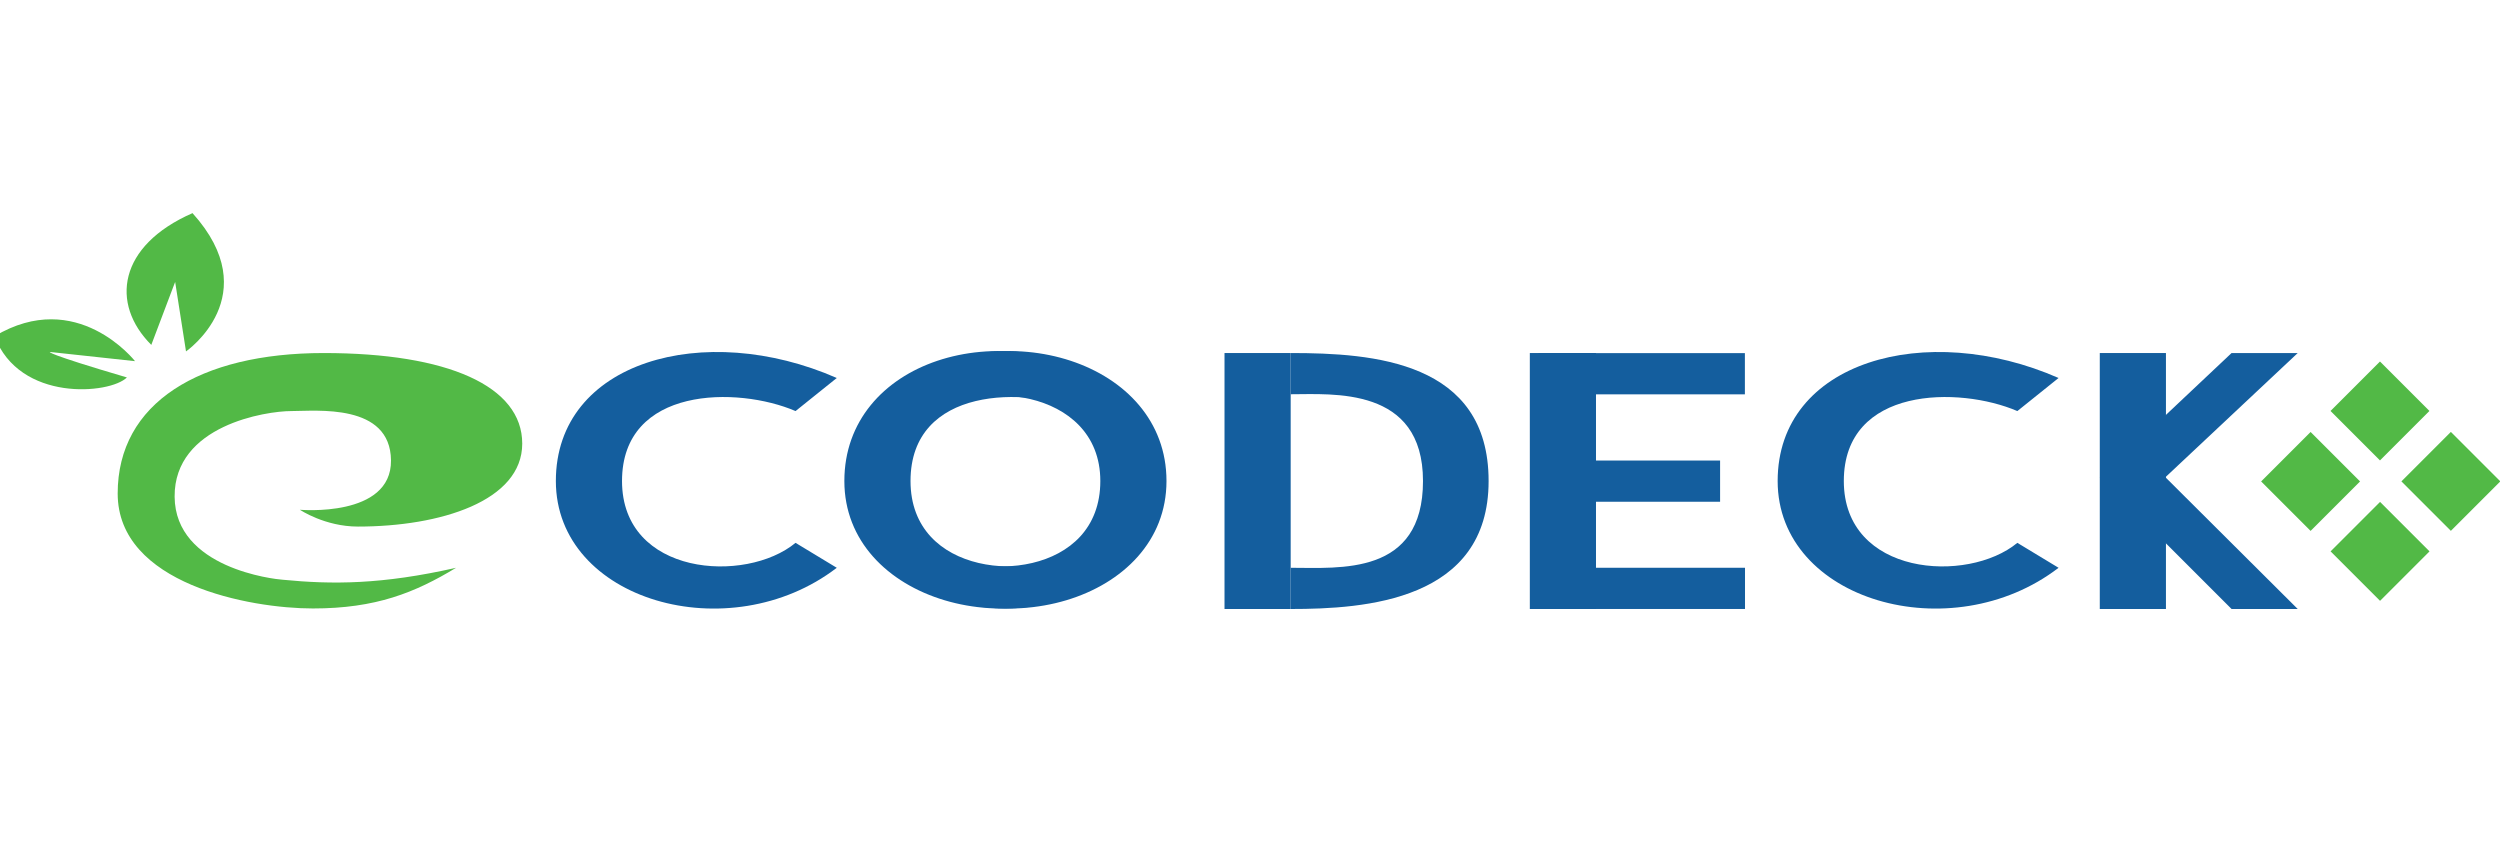 <svg xmlns="http://www.w3.org/2000/svg" xmlns:xlink="http://www.w3.org/1999/xlink" id="Capa_1" x="0px" y="0px" viewBox="0 0 461 155.8" style="enable-background:new 0 0 461 155.8;" xml:space="preserve"><style type="text/css">	.st0{fill:none;}	.st1{fill:#52B946;}	.st2{fill:#145E9E;}</style><g>	<rect id="Rect&#xE1;ngulo_1826" class="st0" width="461" height="155.8"></rect>	<g>		<g>							<rect x="432.5" y="95.2" transform="matrix(0.707 -0.707 0.707 0.707 56.676 340.144)" class="st1" width="12.9" height="12.9"></rect>							<rect x="432.5" y="69.3" transform="matrix(0.707 -0.707 0.707 0.707 74.974 332.564)" class="st1" width="12.9" height="12.9"></rect>							<rect x="445.4" y="82.3" transform="matrix(-0.707 -0.707 0.707 -0.707 708.651 470.971)" class="st1" width="12.9" height="12.9"></rect>							<rect x="419.5" y="82.3" transform="matrix(-0.707 -0.707 0.707 -0.707 664.474 452.672)" class="st1" width="12.9" height="12.9"></rect>		</g>		<g>			<rect x="387.2" y="65.1" class="st2" width="12.2" height="47.2"></rect>			<polygon class="st2" points="399.3,88 387.2,88 411.5,65.1 423.7,65.1    "></polygon>			<polygon class="st2" points="399.3,88 387.2,88 411.5,112.3 423.7,112.3    "></polygon>		</g>		<rect x="282.1" y="65.1" class="st2" width="12.2" height="47.2"></rect>		<rect x="225.8" y="65.1" class="st2" width="12.2" height="47.2"></rect>		<path class="st2" d="M238,112.3c0-3,0-4.6,0-7.6c9.1,0,24.4,1.5,24.4-16s-16.7-16-24.4-16c0-1.5,0-3,0-7.6   c15.2,0,36.5,1.5,36.5,23.6S251.7,112.3,238,112.3z"></path>		<path class="st2" d="M379.6,69.7c-7.6,6.1,0,0-7.6,6.1c-10.7-4.6-32-4.6-32,12.9s22.8,19,32,11.4c7.6,4.6,0,0,7.6,4.6   c-19.8,15.2-51.8,6.1-51.8-16S355.2,59,379.6,69.7z"></path>		<path class="st2" d="M154.3,69.7c-7.6,6.1,0,0-7.6,6.1c-10.7-4.6-32-4.6-32,12.9s22.8,19,32,11.4c7.6,4.6,0,0,7.6,4.6   c-19.8,15.2-51.8,6.1-51.8-16S129.9,59,154.3,69.7z"></path>		<g>			<path class="st2" d="M206,71.2c-7.6,6.1,1.5-1.5-6.1,4.6c-10.7-4.6-32-4.6-32,12.9s22.8,19,32,11.4c7.6,4.6,0,0,7.6,4.6    c-19.8,15.2-51.8,6.1-51.8-16S184.7,57.5,206,71.2z"></path>			<path class="st2" d="M164.9,71.2c7.6,9.1,0,0,7.6,6.1c6.1-7.6,30.4-6.1,30.4,11.4s-22.8,19-32,11.4c-7.6,4.6,0,0-7.6,4.6    c19.8,15.2,51.8,6.1,51.8-16S184.7,57.5,164.9,71.2z"></path>		</g>					<rect x="298.9" y="49.9" transform="matrix(6.123234e-17 -1 1 6.123234e-17 233.757 371.617)" class="st2" width="7.6" height="38.1"></rect>					<rect x="298.9" y="89.5" transform="matrix(6.123234e-17 -1 1 6.123234e-17 194.179 411.195)" class="st2" width="7.6" height="38.1"></rect>					<rect x="296.6" y="72" transform="matrix(6.123234e-17 -1 1 6.123234e-17 211.685 389.123)" class="st2" width="7.6" height="33.5"></rect>		<path class="st1" d="M34.3,64.8c0,0,14.9-10.3,1.2-25.5C21.8,45.3,20.3,56,27.9,63.6C32.5,51.4,32.3,52,32.3,52L34.3,64.8z"></path>		<path class="st1" d="M24.9,66.6c0,0-10.7-13.7-25.9-4.6c4.6,12.2,21.3,10.7,24.4,7.6C8.1,65.1,9.2,64.9,9.2,64.9L24.9,66.6z"></path>		<path class="st1" d="M55.3,94c0,0,16.9,1.5,16.8-9.1s-13.8-9.1-18.4-9.1s-21.6,2.6-21.5,15.8s18.4,15.2,19.9,15.3   c9.2,0.9,18.3,0.9,32-2.2c-7.6,4.6-14.8,7.5-26.4,7.5s-36-4.5-36-21.2s15.1-25.9,38-25.9s36.6,6.1,36.6,16.7S81.2,97.1,66,97.1   C59.9,97.1,55.3,94,55.3,94z"></path>	</g></g></svg>
